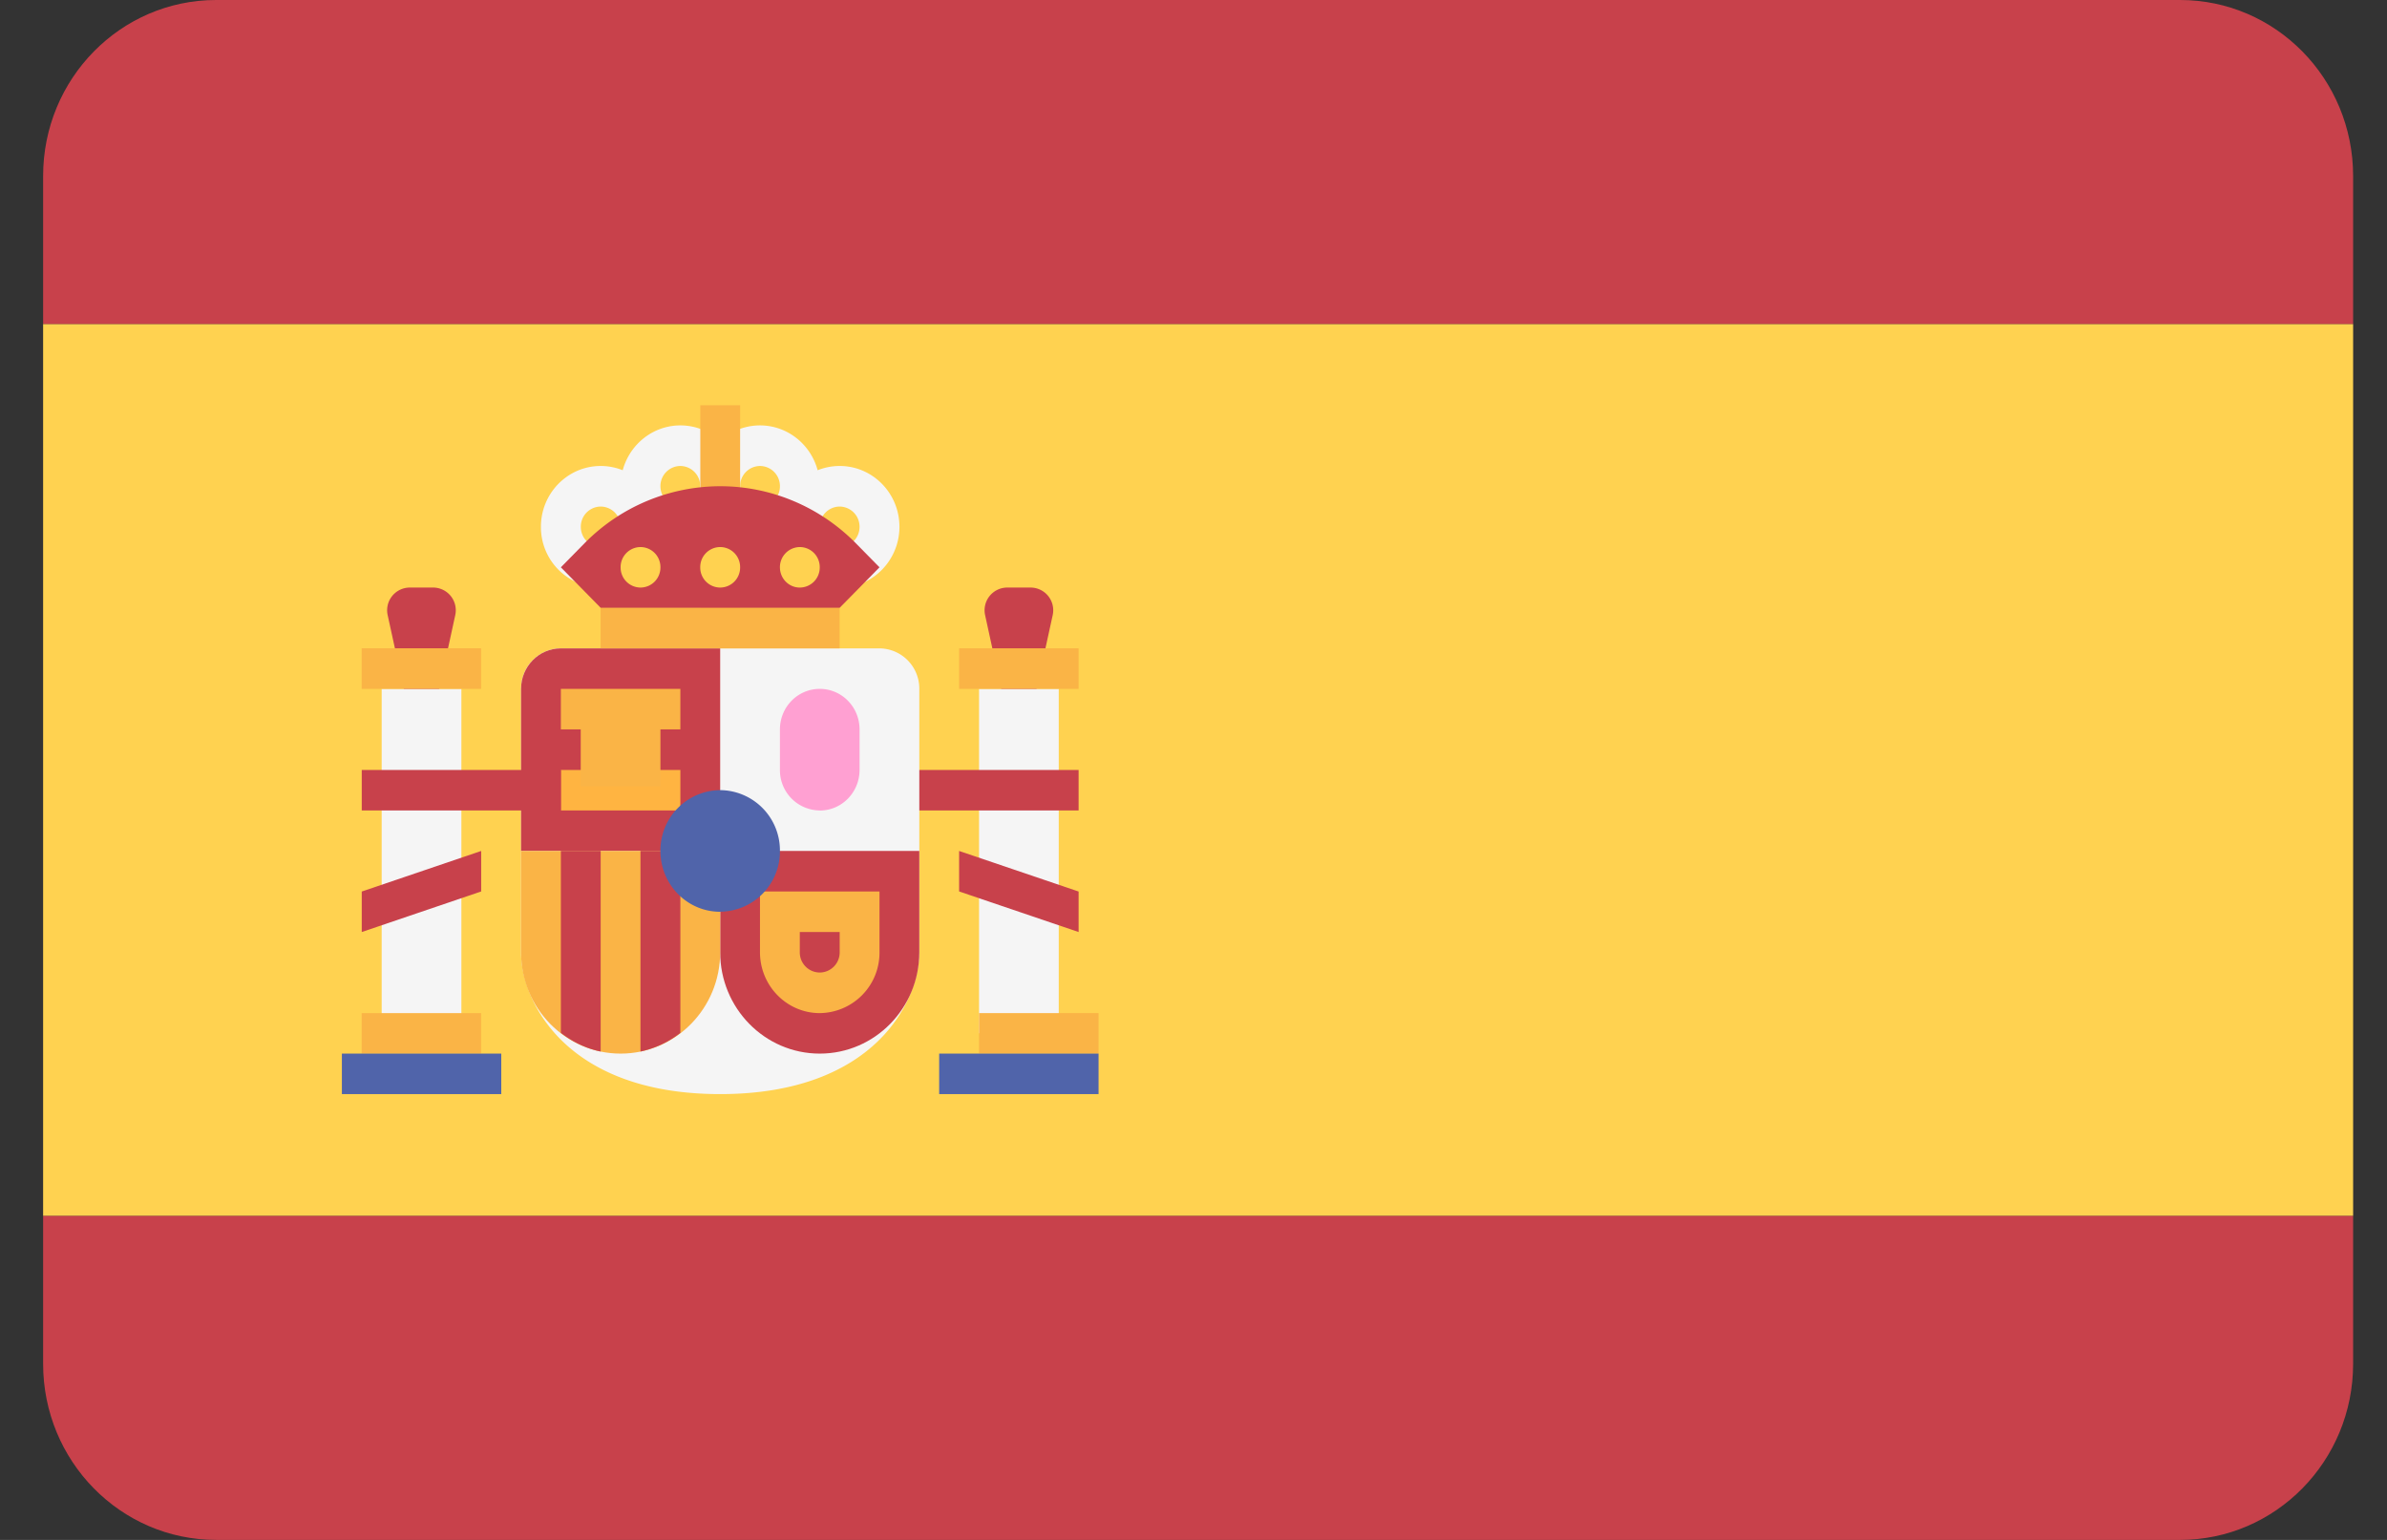 <svg width="31" height="20" fill="none" xmlns="http://www.w3.org/2000/svg"><rect width="100%" height="100%" fill="#333333" stroke="none"/><path d="M.56 17.713C.56 18.976 1.566 20 2.807 20h25.506c1.24 0 2.247-1.024 2.247-2.287V15.79h-30v1.924ZM28.313 0H2.807C1.566 0 .56 1.023.56 2.286V4.21h30V2.286C30.56 1.023 29.554 0 28.313 0Z" fill="#C8414B"/><path d="M30.56 4.21h-30v11.58h30V4.21Z" fill="#FFD250"/><path d="m13.232 10 .439-2.009a.295.295 0 0 0-.284-.36h-.31a.295.295 0 0 0-.283.36L13.232 10Z" fill="#C8414B"/><path d="M13.75 8.947h-1.035v4.473h1.035V8.947Z" fill="#F5F5F5"/><path d="M14.008 8.42h-1.552v.527h1.552v-.526Z" fill="#FAB446"/><path d="M14.008 10h-2.586v.526h2.586V10ZM14.008 12.105l-1.552-.527v-.526l1.552.527v.526ZM5.474 10l.438-2.009a.295.295 0 0 0-.284-.36h-.309a.295.295 0 0 0-.284.36L5.474 10Z" fill="#C8414B"/><path d="M7.284 8.42a.522.522 0 0 0-.517.527v3.42c0 .64.586 1.843 2.586 1.843s2.586-1.203 2.586-1.842V8.947a.522.522 0 0 0-.517-.526H7.284Z" fill="#F5F5F5"/><path d="M9.353 11.052H6.767V8.947c0-.29.231-.526.517-.526h2.069v2.631ZM9.353 11.052h2.586v1.316c0 .727-.579 1.316-1.293 1.316s-1.293-.59-1.293-1.316v-1.316Z" fill="#C8414B"/><path d="M6.767 11.052h2.586v1.316c0 .727-.579 1.316-1.293 1.316s-1.293-.59-1.293-1.316v-1.316Z" fill="#FAB446"/><path d="M8.836 13.415v-2.363h-.518v2.605a1.27 1.27 0 0 0 .518-.242ZM7.801 13.657v-2.605h-.517v2.363c.151.116.325.203.517.242Z" fill="#C8414B"/><path d="M8.836 10H7.284v.526h1.552V10Z" fill="#FFB441"/><path d="M8.836 8.947H7.284v.526h1.552v-.526Z" fill="#FAB446"/><path d="M8.577 9.26H7.542v.953h1.035V9.26Z" fill="#FAB446"/><path d="M5.99 8.947H4.957v4.473h1.035V8.947Z" fill="#F5F5F5"/><path d="M6.25 13.158H4.697v.526h1.551v-.526ZM6.25 8.42H4.697v.527h1.551v-.526Z" fill="#FAB446"/><path d="M6.508 13.684H4.44v.526h2.07v-.526Z" fill="#5064AA"/><path d="M14.267 13.158h-1.552v.526h1.552v-.526Z" fill="#FAB446"/><path d="M14.267 13.684h-2.07v.526h2.07v-.526Z" fill="#5064AA"/><path d="M10.905 7.894H7.8v.527h3.104v-.527Z" fill="#FAB446"/><path d="M9.612 6.315h-.517v1.58h.517v-1.58Z" fill="#FFB441"/><path d="M8.836 7.105a.784.784 0 0 1-.776-.79c0-.435.348-.79.776-.79.428 0 .776.355.776.79 0 .436-.348.79-.776.79Zm0-1.053a.261.261 0 0 0-.259.263c0 .146.116.263.259.263a.261.261 0 0 0 .258-.263.261.261 0 0 0-.258-.263Z" fill="#F5F5F5"/><path d="M9.87 7.105a.784.784 0 0 1-.776-.79c0-.435.348-.79.776-.79.428 0 .776.355.776.79 0 .436-.348.79-.776.79Zm0-1.053a.261.261 0 0 0-.258.263c0 .146.115.263.258.263a.261.261 0 0 0 .259-.263.261.261 0 0 0-.259-.263Z" fill="#F5F5F5"/><path d="M10.905 7.631a.784.784 0 0 1-.776-.79c0-.435.348-.789.776-.789.428 0 .776.354.776.79 0 .435-.348.79-.776.79Zm0-1.052a.261.261 0 0 0-.259.263c0 .145.116.263.259.263a.261.261 0 0 0 .258-.263.261.261 0 0 0-.258-.263ZM7.801 7.631a.784.784 0 0 1-.776-.79c0-.435.348-.789.776-.789.428 0 .776.354.776.79 0 .435-.348.79-.776.79Zm0-1.052a.261.261 0 0 0-.258.263c0 .145.115.263.258.263a.261.261 0 0 0 .259-.263.261.261 0 0 0-.259-.263Z" fill="#F5F5F5"/><path d="M10.905 12.105v.263a.261.261 0 0 1-.259.263.261.261 0 0 1-.259-.263v-.263h.518Zm.517-.527H9.87v.79c0 .435.348.79.776.79a.784.784 0 0 0 .776-.79v-.79Z" fill="#FAB446"/><path d="M10.646 10.526a.522.522 0 0 1-.517-.527v-.526c0-.29.231-.526.517-.526.286 0 .517.235.517.526V10c0 .291-.231.527-.517.527Z" fill="#FFA0D2"/><path d="M9.353 11.841a.783.783 0 0 0 .776-.79.783.783 0 0 0-.776-.789.783.783 0 0 0-.776.79c0 .436.347.79.776.79Z" fill="#5064AA"/><path d="M9.612 5.263h-.517v1.579h.517v-1.58Z" fill="#FAB446"/><path d="m7.801 7.894-.517-.526.303-.308a2.476 2.476 0 0 1 1.766-.745c.662 0 1.298.268 1.766.745l.303.308-.517.526H7.8Z" fill="#C8414B"/><path d="M9.353 7.631a.26.26 0 0 0 .259-.263.26.26 0 0 0-.259-.263.26.26 0 0 0-.259.263.26.26 0 0 0 .259.263ZM8.318 7.631a.26.26 0 0 0 .259-.263.26.26 0 0 0-.259-.263.26.26 0 0 0-.258.263.26.26 0 0 0 .258.263ZM10.387 7.631a.26.26 0 0 0 .259-.263.26.26 0 0 0-.259-.263.261.261 0 0 0-.258.263c0 .145.115.263.258.263Z" fill="#FFD250"/><path d="M7.284 10H4.698v.526h2.586V10ZM4.698 12.105l1.551-.527v-.526l-1.551.527v.526Z" fill="#C8414B"/></svg>